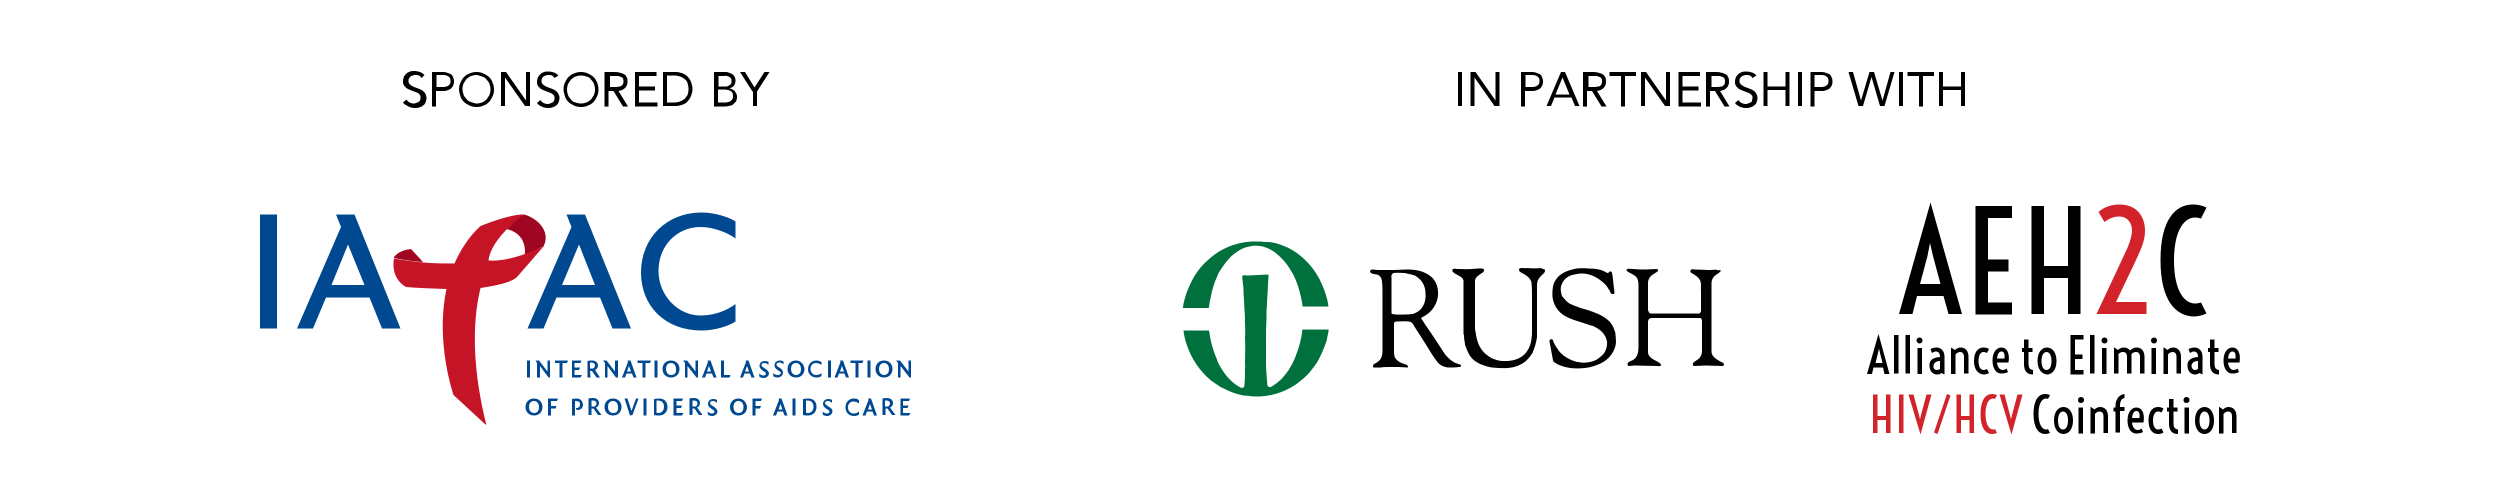 <?xml version="1.0" encoding="utf-8"?>
<!-- Generator: Adobe Illustrator 19.1.0, SVG Export Plug-In . SVG Version: 6.00 Build 0)  -->
<svg version="1.1" id="Layer_1" xmlns="http://www.w3.org/2000/svg" xmlns:xlink="http://www.w3.org/1999/xlink" x="0px" y="0px"
	 viewBox="0 0 500 99" style="enable-background:new 0 0 500 99;" xml:space="preserve">
<style type="text/css">
	.st0{clip-path:url(#SVGID_2_);}
	.st1{clip-path:url(#SVGID_4_);fill:#004990;}
	.st2{clip-path:url(#SVGID_4_);fill:#9E0621;}
	.st3{clip-path:url(#SVGID_4_);fill:#C41425;}
	.st4{fill:#D2232A;}
	.st5{fill:#00703C;}
	.st6{fill:#010101;}
</style>
<g>
	<defs>
		<rect id="SVGID_1_" x="52" y="42.5" width="130.2" height="42.4"/>
	</defs>
	<clipPath id="SVGID_2_">
		<use xlink:href="#SVGID_1_"  style="overflow:visible;"/>
	</clipPath>
	<g class="st0">
		<defs>
			<rect id="SVGID_3_" x="52" y="42.5" width="130.2" height="42.4"/>
		</defs>
		<clipPath id="SVGID_4_">
			<use xlink:href="#SVGID_3_"  style="overflow:visible;"/>
		</clipPath>
		<rect x="52" y="42.9" class="st1" width="3.4" height="22.8"/>
		<path class="st1" d="M76.4,65.7l-2.5-6.2h-8.7l-2.6,6.2h-3.2l8.8-20.3l-1-2.5h3.7l9.2,22.8 M69.6,48.9L66.3,57h6.6L69.6,48.9z"/>
		<path class="st1" d="M122.5,65.7l-2.5-6.2h-8.7l-2.6,6.2h-3.2l8.8-20.3l-1-2.5h3.7l9.2,22.8 M115.8,48.9l-3.4,8.1h6.6L115.8,48.9z
			"/>
		<path class="st1" d="M140.3,66.1c-7.3,0-12.1-4.9-12.1-11.6c0-6.9,5.1-12,12.1-12c2.8,0,5.6,1,6.8,1.8v3.4c-1.3-1-4.2-2.3-7-2.3
			c-4.6,0-8.4,3.6-8.4,8.8c0,4.8,3.8,8.9,8.4,8.9c2.8,0,5.3-1,7-2.3v3.5C145.9,65.1,143.2,66.1,140.3,66.1"/>
		<path class="st2" d="M104.8,42.9L104.8,42.9c0,0-0.5,0.2-1,0.5c-0.9,0.6-3.5,1.9-3.5,1.9c0,0,0.5,0.4,0.5,0.4
			c4.9,0.8,4.2,5.2,4.1,5.5c0.9-0.2,2.5-1.4,3.8-1.9C110.3,46.1,107.2,43.5,104.8,42.9"/>
		<path class="st2" d="M82.2,49.8c-2.7,0.3-3.4,1.6-3.5,1.8c2,0.4,4,0.7,5.9,0.8C83.5,51.2,82.2,49.8,82.2,49.8"/>
		<path class="st3" d="M103.4,55.4c0,0,4.7-5.4,5.3-6.1c-1.4,0.5-6.4,3.1-11,2.8c0.5-4.6,7.1-9.2,7.1-9.2c-2.9-0.1-8.7,2.3-8.7,2.3
			c-2.4,2.2-4,4.8-5.2,7.5c-1.9,0-4,0-6.2-0.2c-1.9-0.2-3.8-0.4-5.9-0.8c0,0-0.9,3.8,2.4,5.7c2.2,0.2,5.1,0.3,8.1,0.4
			c-2.3,10.6,1.4,21.2,1.4,21.2l6.6,6.1c-2.7-10.7-3-20.1-1.2-27.5C99.4,57.1,102.2,56.5,103.4,55.4"/>
		<rect x="105.4" y="72.1" class="st1" width="0.6" height="3.4"/>
		<polyline class="st1" points="107.4,75.5 108,75.5 108,73.2 109.7,75.5 110,75.5 110,72.1 109.5,72.1 109.5,74.3 107.8,72.1 
			107.1,72.1 107.4,72.6 		"/>
		<polyline class="st1" points="111,72.6 111.9,72.6 111.9,75.5 112.5,75.5 112.5,72.6 113.4,72.6 113.6,72.1 111,72.1 		"/>
		<polyline class="st1" points="116.4,75 114.9,75 114.9,74 115.8,74 116,73.5 114.9,73.5 114.9,72.6 116.1,72.6 116.3,72.1 
			114.4,72.1 114.4,75.5 116.1,75.5 		"/>
		<path class="st1" d="M118,74.2l0.4,0l0.9,1.3h0.7L119,74c0.3-0.1,0.6-0.5,0.6-0.9c0-0.6-0.5-1-1.2-1c-0.4,0-0.6,0-0.9,0.1l0,0v3.3
			h0.6 M118,72.5h0.2c0.5,0,0.8,0.2,0.8,0.6c0,0.3-0.2,0.5-0.4,0.6H118V72.5z"/>
		<polyline class="st1" points="121.5,75.5 121.5,73.2 123.2,75.5 123.6,75.5 123.6,72.1 123,72.1 123,74.3 121.3,72.1 120.6,72.1 
			121,72.6 121,75.5 		"/>
		<path class="st1" d="M125,75.5l0.3-0.8h1.1l0.3,0.8h0.6l-1.2-3.4h-0.6l0.1,0.3l-1.2,3.1 M125.8,73.2l0.4,1.1h-0.8L125.8,73.2z"/>
		<polyline class="st1" points="127.5,72.6 128.5,72.6 128.5,75.5 129.1,75.5 129.1,72.6 130,72.6 130.2,72.1 127.5,72.1 		"/>
		<rect x="130.9" y="72.1" class="st1" width="0.6" height="3.4"/>
		<path class="st1" d="M135.9,73.8c0-1-0.7-1.7-1.7-1.7c-1,0-1.7,0.7-1.7,1.7c0,1,0.7,1.7,1.7,1.7C135.2,75.5,135.9,74.8,135.9,73.8
			 M134.2,75c-0.6,0-1-0.5-1-1.2c0-0.8,0.4-1.2,1-1.2c0.6,0,1,0.5,1,1.2C135.3,74.6,134.9,75,134.2,75z"/>
		<polyline class="st1" points="139.6,75.5 139.6,72.1 139.1,72.1 139.1,74.3 137.4,72.1 136.6,72.1 137,72.6 137,75.5 137.5,75.5 
			137.5,73.2 139.3,75.5 		"/>
		<path class="st1" d="M142.7,75.5h0.6l-1.2-3.4h-0.6l0.1,0.3l-1.2,3.1h0.6l0.3-0.8h1.1 M141.8,73.2l0.4,1.1h-0.8L141.8,73.2z"/>
		<polyline class="st1" points="144.8,75 144.8,72.1 144.2,72.1 144.2,75.5 145.9,75.5 146.1,75 		"/>
		<path class="st1" d="M149.7,72.1h-0.6l0.1,0.3l-1.2,3.1h0.6l0.3-0.8h1.1l0.3,0.8h0.6 M149.4,73.2l0.4,1.1h-0.8L149.4,73.2z"/>
		<path class="st1" d="M153,73.7l-0.3-0.2c-0.2-0.1-0.4-0.3-0.4-0.5c0-0.3,0.3-0.4,0.6-0.4c0.2,0,0.5,0.1,0.7,0.3l0.1,0.1v-0.6l0,0
			c-0.1-0.1-0.4-0.2-0.7-0.2c-0.7,0-1.1,0.4-1.1,1c0,0.3,0.2,0.6,0.6,0.9l0.3,0.2c0.1,0.1,0.4,0.2,0.4,0.4c0,0.3-0.3,0.4-0.5,0.4
			c-0.3,0-0.5-0.1-0.8-0.3l-0.1-0.1l0.1,0.7l0,0c0.3,0.1,0.5,0.2,0.8,0.2c0.6,0,1.1-0.4,1.1-1C153.6,74.1,153.3,73.9,153,73.7"/>
		<path class="st1" d="M155.5,75c-0.3,0-0.5-0.1-0.8-0.3l-0.1-0.1l0.1,0.7l0,0c0.3,0.1,0.5,0.2,0.8,0.2c0.6,0,1.1-0.4,1.1-1
			c0-0.4-0.3-0.7-0.6-0.9l-0.3-0.2c-0.2-0.1-0.4-0.3-0.4-0.5c0-0.3,0.3-0.4,0.6-0.4c0.2,0,0.5,0.1,0.7,0.3l0.1,0.1v-0.6l0,0
			c-0.1-0.1-0.4-0.2-0.7-0.2c-0.7,0-1.1,0.4-1.1,1c0,0.3,0.2,0.6,0.6,0.9l0.3,0.2c0.1,0.1,0.4,0.2,0.4,0.4
			C156.1,74.9,155.8,75,155.5,75"/>
		<path class="st1" d="M159.2,72.1c-1,0-1.7,0.7-1.7,1.7c0,1,0.7,1.7,1.7,1.7c1,0,1.7-0.7,1.7-1.7C160.8,72.8,160.1,72.1,159.2,72.1
			 M159.2,75c-0.6,0-1-0.5-1-1.2c0-0.8,0.4-1.2,1-1.2c0.6,0,1,0.5,1,1.2C160.2,74.6,159.8,75,159.2,75z"/>
		<path class="st1" d="M163.3,75.5c0.4,0,0.8-0.1,1-0.3l0,0v-0.6l-0.1,0.1c-0.3,0.2-0.6,0.3-1,0.3c-0.6,0-1.1-0.5-1.1-1.2
			c0-0.7,0.4-1.2,1.1-1.2c0.4,0,0.8,0.2,1,0.3l0.1,0.1v-0.6l0,0c-0.2-0.1-0.6-0.3-1-0.3c-1,0-1.7,0.7-1.7,1.8
			C161.6,74.8,162.3,75.5,163.3,75.5"/>
		<rect x="165.6" y="72.1" class="st1" width="0.6" height="3.4"/>
		<path class="st1" d="M169.8,75.5l-1.2-3.4H168l0.1,0.3l-1.2,3.1h0.6l0.3-0.8h1.1l0.3,0.8 M168.4,73.2l0.4,1.1H168L168.4,73.2z"/>
		<polyline class="st1" points="170.1,72.1 170.1,72.6 171.1,72.6 171.1,75.5 171.7,75.5 171.7,72.6 172.5,72.6 172.7,72.1 		"/>
		<rect x="173.5" y="72.1" class="st1" width="0.6" height="3.4"/>
		<path class="st1" d="M178.5,73.8c0-1-0.7-1.7-1.7-1.7c-1,0-1.7,0.7-1.7,1.7c0,1,0.7,1.7,1.7,1.7C177.8,75.5,178.5,74.8,178.5,73.8
			 M176.8,72.6c0.6,0,1,0.5,1,1.2c0,0.8-0.4,1.2-1,1.2c-0.6,0-1-0.5-1-1.2C175.8,73.1,176.2,72.6,176.8,72.6z"/>
		<polyline class="st1" points="181.7,72.1 181.7,74.3 180,72.1 179.2,72.1 179.6,72.6 179.6,75.5 180.1,75.5 180.1,73.2 
			181.9,75.5 182.2,75.5 182.2,72.1 		"/>
		<path class="st1" d="M106.8,79.7c-1,0-1.7,0.7-1.7,1.7c0,1,0.7,1.7,1.7,1.7c1,0,1.7-0.7,1.7-1.7C108.5,80.4,107.8,79.7,106.8,79.7
			 M106.8,82.6c-0.6,0-1-0.5-1-1.2c0-0.8,0.4-1.2,1-1.2c0.6,0,1,0.5,1,1.2C107.8,82.2,107.4,82.6,106.8,82.6z"/>
		<polyline class="st1" points="109.6,83.1 110.2,83.1 110.2,81.7 111.1,81.7 111.3,81.2 110.2,81.2 110.2,80.2 111.4,80.2 
			111.6,79.7 109.6,79.7 		"/>
		<path class="st1" d="M115.3,79.7c-0.4,0-0.8,0.1-0.9,0.1l0,0v3.3h0.6v-2.9h0.1c0.6,0,0.9,0.2,0.9,0.6c0,0.5-0.2,0.8-0.7,0.8h-0.1
			v0.3l0,0c0.1,0,0.2,0.1,0.3,0.1c0.8,0,1.1-0.6,1.1-1.1C116.5,80.1,116,79.7,115.3,79.7"/>
		<path class="st1" d="M119.8,80.6c0-0.6-0.5-1-1.2-1c-0.4,0-0.6,0-0.9,0.1l0,0v3.3h0.6v-1.3l0.4,0l0.9,1.3h0.7l-1.1-1.5
			C119.5,81.4,119.8,81.1,119.8,80.6 M118.3,80.1h0.2c0.5,0,0.8,0.2,0.8,0.6c0,0.3-0.2,0.5-0.4,0.6h-0.6V80.1z"/>
		<path class="st1" d="M122.6,79.7c-1,0-1.7,0.7-1.7,1.7c0,1,0.7,1.7,1.7,1.7c1,0,1.7-0.7,1.7-1.7C124.3,80.4,123.6,79.7,122.6,79.7
			 M122.6,82.6c-0.6,0-1-0.5-1-1.2c0-0.8,0.4-1.2,1-1.2c0.6,0,1,0.5,1,1.2C123.7,82.2,123.3,82.6,122.6,82.6z"/>
		<polyline class="st1" points="126.3,82.2 125.5,79.7 124.9,79.7 126,83.1 126.5,83 127.7,79.7 127.2,79.7 		"/>
		<rect x="128.7" y="79.7" class="st1" width="0.6" height="3.4"/>
		<path class="st1" d="M131.8,79.7c-0.4,0-0.7,0.1-1,0.1l0,0V83l0,0c0.3,0.1,0.7,0.1,1,0.1c1,0,1.7-0.7,1.7-1.7
			C133.5,80.3,132.8,79.7,131.8,79.7 M131.3,80.1h0.3c0.8,0,1.2,0.5,1.2,1.3c0,0.6-0.4,1.2-1.1,1.2c-0.2,0-0.3,0-0.4-0.1V80.1z"/>
		<polyline class="st1" points="135.3,81.6 136.2,81.6 136.4,81.1 135.3,81.1 135.3,80.2 136.4,80.2 136.6,79.7 134.7,79.7 
			134.7,83.1 136.4,83.1 136.7,82.6 135.3,82.6 		"/>
		<path class="st1" d="M140,80.6c0-0.6-0.5-1-1.2-1c-0.4,0-0.6,0-0.9,0.1l0,0v3.3h0.6v-1.3l0.4,0l0.9,1.3h0.7l-1.1-1.5
			C139.7,81.4,140,81.1,140,80.6 M138.5,80.1h0.2c0.5,0,0.8,0.2,0.8,0.6c0,0.3-0.2,0.5-0.4,0.6h-0.6V80.1z"/>
		<path class="st1" d="M142.7,81.3l-0.3-0.2c-0.2-0.1-0.4-0.3-0.4-0.5c0-0.3,0.3-0.4,0.6-0.4c0.2,0,0.5,0.1,0.7,0.3l0.1,0.1v-0.6
			l0,0c-0.1-0.1-0.4-0.2-0.7-0.2c-0.7,0-1.1,0.4-1.1,1c0,0.3,0.2,0.6,0.6,0.9l0.3,0.2c0.1,0.1,0.4,0.2,0.4,0.4
			c0,0.3-0.3,0.4-0.5,0.4c-0.3,0-0.5-0.1-0.8-0.3l-0.1-0.1l0.1,0.7l0,0c0.3,0.1,0.5,0.2,0.8,0.2c0.6,0,1.1-0.4,1.1-1
			C143.3,81.7,143,81.5,142.7,81.3"/>
		<path class="st1" d="M147.7,79.7c-1,0-1.7,0.7-1.7,1.7c0,1,0.7,1.7,1.7,1.7c1,0,1.7-0.7,1.7-1.7C149.3,80.4,148.6,79.7,147.7,79.7
			 M147.7,82.6c-0.6,0-1-0.5-1-1.2c0-0.8,0.4-1.2,1-1.2c0.6,0,1,0.5,1,1.2C148.7,82.2,148.3,82.6,147.7,82.6z"/>
		<polyline class="st1" points="150.5,83.1 151.1,83.1 151.1,81.7 152,81.7 152.2,81.2 151.1,81.2 151.1,80.2 152.2,80.2 
			152.4,79.7 150.5,79.7 		"/>
		<path class="st1" d="M155.7,79.7l0.1,0.3l-1.2,3.1h0.6l0.3-0.8h1.1l0.3,0.8h0.6l-1.2-3.4 M156.1,80.8l0.4,1.1h-0.8L156.1,80.8z"/>
		<rect x="158.5" y="79.7" class="st1" width="0.6" height="3.4"/>
		<path class="st1" d="M161.6,79.7c-0.4,0-0.7,0.1-1,0.1l0,0V83l0,0c0.3,0.1,0.7,0.1,1,0.1c1,0,1.7-0.7,1.7-1.7
			C163.3,80.3,162.7,79.7,161.6,79.7 M161.2,80.1h0.3c0.8,0,1.2,0.5,1.2,1.3c0,0.6-0.4,1.2-1.1,1.2c-0.2,0-0.3,0-0.4-0.1V80.1z"/>
		<path class="st1" d="M165.7,81.3l-0.3-0.2c-0.2-0.1-0.4-0.3-0.4-0.5c0-0.3,0.3-0.4,0.6-0.4c0.2,0,0.5,0.1,0.7,0.3l0.1,0.1v-0.6
			l0,0c-0.1-0.1-0.4-0.2-0.7-0.2c-0.7,0-1.1,0.4-1.1,1c0,0.3,0.2,0.6,0.6,0.9l0.3,0.2c0.1,0.1,0.4,0.2,0.4,0.4
			c0,0.3-0.3,0.4-0.5,0.4c-0.3,0-0.5-0.1-0.8-0.3l-0.1-0.1l0.1,0.7l0,0c0.3,0.1,0.5,0.2,0.8,0.2c0.6,0,1.1-0.4,1.1-1
			C166.4,81.7,166,81.5,165.7,81.3"/>
		<path class="st1" d="M170.8,79.7c-1,0-1.7,0.7-1.7,1.8c0,1,0.7,1.7,1.7,1.7c0.4,0,0.8-0.1,1-0.3l0,0v-0.6l-0.1,0.1
			c-0.3,0.2-0.6,0.3-1,0.3c-0.6,0-1.1-0.5-1.1-1.2c0-0.7,0.4-1.2,1.1-1.2c0.4,0,0.8,0.2,1,0.3l0.1,0.1v-0.6l0,0
			C171.6,79.8,171.2,79.7,170.8,79.7"/>
		<path class="st1" d="M173.6,79.7l0.1,0.3l-1.2,3.1h0.6l0.3-0.8h1.1l0.3,0.8h0.6l-1.2-3.4 M174,80.8l0.4,1.1h-0.8L174,80.8z"/>
		<path class="st1" d="M178.6,80.6c0-0.6-0.5-1-1.2-1c-0.4,0-0.6,0-0.9,0.1l0,0v3.3h0.6v-1.3l0.4,0l0.9,1.3h0.7l-1.1-1.5
			C178.3,81.4,178.6,81.1,178.6,80.6 M177,80.1h0.2c0.5,0,0.8,0.2,0.8,0.6c0,0.3-0.2,0.5-0.4,0.6H177V80.1z"/>
		<polyline class="st1" points="180.6,81.6 181.5,81.6 181.7,81.1 180.6,81.1 180.6,80.2 181.8,80.2 182,79.7 180.1,79.7 
			180.1,83.1 181.8,83.1 182.1,82.6 180.6,82.6 		"/>
	</g>
</g>
<g>
	<path d="M84.3,15.6c-0.1-0.2-0.3-0.4-0.5-0.5S83.3,15,83.1,15c-0.2,0-0.4,0-0.5,0.1c-0.2,0-0.3,0.1-0.5,0.2
		c-0.1,0.1-0.2,0.2-0.3,0.4c-0.1,0.1-0.1,0.3-0.1,0.5c0,0.2,0,0.3,0.1,0.4c0,0.1,0.1,0.2,0.2,0.3c0.1,0.1,0.3,0.2,0.4,0.3
		c0.2,0.1,0.4,0.2,0.7,0.3c0.3,0.1,0.5,0.2,0.8,0.3c0.2,0.1,0.5,0.2,0.7,0.4c0.2,0.1,0.3,0.3,0.5,0.6c0.1,0.2,0.2,0.5,0.2,0.8
		c0,0.3-0.1,0.6-0.2,0.9c-0.1,0.3-0.3,0.5-0.5,0.6c-0.2,0.2-0.5,0.3-0.8,0.4c-0.3,0.1-0.6,0.1-0.9,0.1c-0.2,0-0.4,0-0.6-0.1
		c-0.2,0-0.4-0.1-0.6-0.2S81.2,21,81,20.9c-0.2-0.1-0.3-0.3-0.4-0.4l0.7-0.6c0.1,0.3,0.4,0.4,0.6,0.6c0.3,0.1,0.5,0.2,0.8,0.2
		c0.2,0,0.3,0,0.5-0.1c0.2-0.1,0.3-0.1,0.5-0.2c0.1-0.1,0.3-0.2,0.3-0.4c0.1-0.1,0.1-0.3,0.1-0.5c0-0.2,0-0.4-0.1-0.5
		s-0.2-0.2-0.3-0.3c-0.1-0.1-0.3-0.2-0.6-0.3s-0.5-0.2-0.8-0.3c-0.2-0.1-0.5-0.2-0.7-0.3c-0.2-0.1-0.4-0.2-0.5-0.4
		c-0.2-0.1-0.3-0.3-0.4-0.5s-0.1-0.4-0.1-0.7c0-0.3,0.1-0.6,0.2-0.9c0.1-0.2,0.3-0.4,0.5-0.6c0.2-0.2,0.5-0.3,0.7-0.4
		c0.3-0.1,0.6-0.1,0.9-0.1c0.4,0,0.7,0.1,1.1,0.2c0.3,0.1,0.6,0.3,0.9,0.6L84.3,15.6z"/>
	<path d="M86.4,14.4h2c0.3,0,0.6,0,0.9,0.1s0.5,0.2,0.8,0.3c0.2,0.1,0.4,0.3,0.5,0.6c0.1,0.2,0.2,0.5,0.2,0.9c0,0.4-0.1,0.7-0.2,0.9
		c-0.1,0.2-0.3,0.4-0.5,0.6c-0.2,0.1-0.5,0.2-0.7,0.3c-0.3,0.1-0.5,0.1-0.8,0.1h-1.4v3.1h-0.8V14.4z M87.3,17.4h1.4
		c0.4,0,0.7-0.1,1-0.3c0.3-0.2,0.4-0.5,0.4-0.9s-0.1-0.7-0.4-0.9c-0.3-0.2-0.6-0.3-1-0.3h-1.4V17.4z"/>
	<path d="M95.3,21.4c-0.5,0-1-0.1-1.4-0.3c-0.4-0.2-0.8-0.4-1.1-0.7c-0.3-0.3-0.6-0.7-0.7-1.1s-0.3-0.9-0.3-1.4c0-0.5,0.1-1,0.3-1.4
		c0.2-0.4,0.4-0.8,0.7-1.1c0.3-0.3,0.7-0.6,1.1-0.7c0.4-0.2,0.9-0.3,1.4-0.3c0.5,0,1,0.1,1.4,0.3c0.4,0.2,0.8,0.4,1.1,0.7
		c0.3,0.3,0.6,0.7,0.7,1.1c0.2,0.4,0.3,0.9,0.3,1.4c0,0.5-0.1,1-0.3,1.4s-0.4,0.8-0.7,1.1c-0.3,0.3-0.7,0.6-1.1,0.7
		C96.3,21.3,95.9,21.4,95.3,21.4z M95.3,20.7c0.4,0,0.8-0.1,1.1-0.2s0.6-0.4,0.9-0.6c0.2-0.3,0.4-0.6,0.6-0.9
		c0.1-0.3,0.2-0.7,0.2-1.1s-0.1-0.8-0.2-1.1c-0.1-0.3-0.3-0.6-0.6-0.9c-0.2-0.3-0.5-0.5-0.9-0.6S95.7,15,95.3,15
		c-0.4,0-0.8,0.1-1.1,0.2s-0.6,0.4-0.9,0.6c-0.2,0.3-0.4,0.6-0.6,0.9c-0.1,0.3-0.2,0.7-0.2,1.1s0.1,0.8,0.2,1.1
		c0.1,0.3,0.3,0.6,0.6,0.9c0.2,0.3,0.5,0.5,0.9,0.6S94.9,20.7,95.3,20.7z"/>
	<path d="M100.2,14.4h1l4,5.7h0v-5.7h0.8v6.8h-1l-4-5.7h0v5.7h-0.8V14.4z"/>
	<path d="M110.9,15.6c-0.1-0.2-0.3-0.4-0.5-0.5s-0.5-0.1-0.7-0.1c-0.2,0-0.4,0-0.5,0.1c-0.2,0-0.3,0.1-0.5,0.2
		c-0.1,0.1-0.2,0.2-0.3,0.4c-0.1,0.1-0.1,0.3-0.1,0.5c0,0.2,0,0.3,0.1,0.4c0,0.1,0.1,0.2,0.2,0.3c0.1,0.1,0.3,0.2,0.4,0.3
		c0.2,0.1,0.4,0.2,0.7,0.3c0.3,0.1,0.5,0.2,0.8,0.3c0.2,0.1,0.5,0.2,0.7,0.4c0.2,0.1,0.3,0.3,0.5,0.6c0.1,0.2,0.2,0.5,0.2,0.8
		c0,0.3-0.1,0.6-0.2,0.9c-0.1,0.3-0.3,0.5-0.5,0.6c-0.2,0.2-0.5,0.3-0.8,0.4c-0.3,0.1-0.6,0.1-0.9,0.1c-0.2,0-0.4,0-0.6-0.1
		c-0.2,0-0.4-0.1-0.6-0.2s-0.4-0.2-0.5-0.3c-0.2-0.1-0.3-0.3-0.4-0.4l0.7-0.6c0.1,0.3,0.4,0.4,0.6,0.6c0.3,0.1,0.5,0.2,0.8,0.2
		c0.2,0,0.3,0,0.5-0.1c0.2-0.1,0.3-0.1,0.5-0.2c0.1-0.1,0.3-0.2,0.3-0.4c0.1-0.1,0.1-0.3,0.1-0.5c0-0.2,0-0.4-0.1-0.5
		s-0.2-0.2-0.3-0.3c-0.1-0.1-0.3-0.2-0.6-0.3s-0.5-0.2-0.8-0.3c-0.2-0.1-0.5-0.2-0.7-0.3c-0.2-0.1-0.4-0.2-0.5-0.4
		c-0.2-0.1-0.3-0.3-0.4-0.5s-0.1-0.4-0.1-0.7c0-0.3,0.1-0.6,0.2-0.9c0.1-0.2,0.3-0.4,0.5-0.6c0.2-0.2,0.5-0.3,0.7-0.4
		c0.3-0.1,0.6-0.1,0.9-0.1c0.4,0,0.7,0.1,1.1,0.2c0.3,0.1,0.6,0.3,0.9,0.6L110.9,15.6z"/>
	<path d="M116.2,21.4c-0.5,0-1-0.1-1.4-0.3c-0.4-0.2-0.8-0.4-1.1-0.7c-0.3-0.3-0.6-0.7-0.7-1.1s-0.3-0.9-0.3-1.4
		c0-0.5,0.1-1,0.3-1.4c0.2-0.4,0.4-0.8,0.7-1.1c0.3-0.3,0.7-0.6,1.1-0.7c0.4-0.2,0.9-0.3,1.4-0.3c0.5,0,1,0.1,1.4,0.3
		c0.4,0.2,0.8,0.4,1.1,0.7c0.3,0.3,0.6,0.7,0.7,1.1c0.2,0.4,0.3,0.9,0.3,1.4c0,0.5-0.1,1-0.3,1.4s-0.4,0.8-0.7,1.1
		c-0.3,0.3-0.7,0.6-1.1,0.7C117.2,21.3,116.8,21.4,116.2,21.4z M116.2,20.7c0.4,0,0.8-0.1,1.1-0.2s0.6-0.4,0.9-0.6
		c0.2-0.3,0.4-0.6,0.6-0.9c0.1-0.3,0.2-0.7,0.2-1.1s-0.1-0.8-0.2-1.1c-0.1-0.3-0.3-0.6-0.6-0.9c-0.2-0.3-0.5-0.5-0.9-0.6
		s-0.7-0.2-1.1-0.2c-0.4,0-0.8,0.1-1.1,0.2s-0.6,0.4-0.9,0.6c-0.2,0.3-0.4,0.6-0.6,0.9c-0.1,0.3-0.2,0.7-0.2,1.1s0.1,0.8,0.2,1.1
		c0.1,0.3,0.3,0.6,0.6,0.9c0.2,0.3,0.5,0.5,0.9,0.6S115.8,20.7,116.2,20.7z"/>
	<path d="M121.1,14.4h1.7c0.3,0,0.7,0,1,0.1s0.6,0.1,0.9,0.3c0.3,0.1,0.5,0.3,0.6,0.6c0.2,0.2,0.2,0.6,0.2,1c0,0.5-0.2,0.9-0.5,1.2
		c-0.3,0.3-0.7,0.5-1.3,0.6l1.9,3.1h-1l-1.9-3.1h-1v3.1h-0.8V14.4z M121.9,17.4h0.7c0.2,0,0.5,0,0.7,0c0.2,0,0.5-0.1,0.7-0.1
		c0.2-0.1,0.4-0.2,0.5-0.3c0.1-0.2,0.2-0.4,0.2-0.7c0-0.2,0-0.4-0.1-0.6c-0.1-0.1-0.2-0.3-0.4-0.3c-0.2-0.1-0.3-0.1-0.5-0.2
		c-0.2,0-0.4,0-0.6,0h-1.1V17.4z"/>
	<path d="M127,14.4h4.3v0.8h-3.5v2.1h3.2v0.8h-3.2v2.4h3.7v0.8H127V14.4z"/>
	<path d="M132.6,14.4h2.6c0.2,0,0.5,0,0.7,0.1c0.3,0.1,0.5,0.1,0.7,0.2c0.2,0.1,0.5,0.3,0.7,0.4c0.2,0.2,0.4,0.4,0.6,0.7
		c0.2,0.3,0.3,0.5,0.4,0.9c0.1,0.3,0.2,0.7,0.2,1.1c0,0.4-0.1,0.8-0.2,1.1c-0.1,0.3-0.2,0.6-0.4,0.9c-0.2,0.3-0.4,0.5-0.6,0.7
		c-0.2,0.2-0.5,0.3-0.7,0.4c-0.2,0.1-0.5,0.2-0.7,0.2c-0.3,0.1-0.5,0.1-0.7,0.1h-2.6V14.4z M133.4,20.5h1.5c0.4,0,0.8-0.1,1.1-0.2
		c0.3-0.1,0.6-0.3,0.9-0.5c0.2-0.2,0.4-0.5,0.6-0.8c0.1-0.3,0.2-0.7,0.2-1.2s-0.1-0.9-0.2-1.2c-0.1-0.3-0.3-0.6-0.6-0.8
		s-0.5-0.4-0.9-0.5c-0.3-0.1-0.7-0.2-1.1-0.2h-1.5V20.5z"/>
	<path d="M142.8,14.4h2.1c0.3,0,0.6,0,0.8,0.1c0.3,0.1,0.5,0.2,0.7,0.3c0.2,0.1,0.4,0.3,0.5,0.5c0.1,0.2,0.2,0.5,0.2,0.8
		c0,0.4-0.1,0.7-0.3,1s-0.5,0.4-0.9,0.6v0c0.2,0,0.4,0.1,0.6,0.2s0.4,0.2,0.5,0.4s0.2,0.3,0.3,0.5c0.1,0.2,0.1,0.4,0.1,0.6
		c0,0.4-0.1,0.7-0.2,0.9c-0.2,0.2-0.4,0.4-0.6,0.6s-0.5,0.2-0.9,0.3c-0.3,0.1-0.6,0.1-0.9,0.1h-2V14.4z M143.6,17.3h1.1
		c0.2,0,0.4,0,0.6,0c0.2,0,0.3-0.1,0.5-0.2c0.1-0.1,0.3-0.2,0.4-0.3c0.1-0.1,0.1-0.3,0.1-0.6c0-0.2,0-0.4-0.1-0.5
		c-0.1-0.1-0.2-0.2-0.3-0.3s-0.3-0.1-0.5-0.2s-0.4,0-0.5,0h-1.2V17.3z M143.6,20.5h1.4c0.2,0,0.4,0,0.6-0.1c0.2,0,0.4-0.1,0.5-0.2
		s0.3-0.2,0.4-0.4c0.1-0.2,0.1-0.3,0.1-0.6c0-0.2,0-0.4-0.1-0.6s-0.2-0.3-0.4-0.4c-0.2-0.1-0.3-0.2-0.5-0.2c-0.2,0-0.4-0.1-0.6-0.1
		h-1.4V20.5z"/>
	<path d="M150.5,18.3l-2.5-3.9h1l1.9,3.1l2-3.1h1l-2.5,3.9v2.9h-0.8V18.3z"/>
</g>
<g>
	<path d="M291.6,14.4h0.8v6.8h-0.8V14.4z"/>
	<path d="M294.1,14.4h1l4,5.7h0v-5.7h0.8v6.8h-1l-4-5.7h0v5.7h-0.8V14.4z"/>
	<path d="M304.2,14.4h2c0.3,0,0.6,0,0.9,0.1c0.3,0.1,0.5,0.2,0.8,0.3c0.2,0.1,0.4,0.3,0.5,0.6c0.1,0.2,0.2,0.5,0.2,0.9
		c0,0.4-0.1,0.7-0.2,0.9c-0.1,0.2-0.3,0.4-0.5,0.6c-0.2,0.1-0.5,0.2-0.7,0.3c-0.3,0.1-0.5,0.1-0.8,0.1h-1.4v3.1h-0.8V14.4z
		 M305.1,17.4h1.4c0.4,0,0.7-0.1,1-0.3c0.3-0.2,0.4-0.5,0.4-0.9s-0.1-0.7-0.4-0.9s-0.6-0.3-1-0.3h-1.4V17.4z"/>
	<path d="M312.2,14.4h0.8l2.9,6.8h-0.9l-0.7-1.7h-3.4l-0.7,1.7h-0.9L312.2,14.4z M312.5,15.5L312.5,15.5l-1.4,3.4h2.8L312.5,15.5z"
		/>
	<path d="M316.8,14.4h1.7c0.3,0,0.7,0,1,0.1s0.6,0.1,0.9,0.3c0.3,0.1,0.5,0.3,0.6,0.6c0.2,0.2,0.2,0.6,0.2,1c0,0.5-0.2,0.9-0.5,1.2
		c-0.3,0.3-0.7,0.5-1.3,0.6l1.9,3.1h-1l-1.9-3.1h-1v3.1h-0.8V14.4z M317.6,17.4h0.7c0.2,0,0.5,0,0.7,0c0.2,0,0.5-0.1,0.7-0.1
		s0.4-0.2,0.5-0.3s0.2-0.4,0.2-0.7c0-0.2,0-0.4-0.1-0.6c-0.1-0.1-0.2-0.3-0.4-0.3c-0.2-0.1-0.3-0.1-0.5-0.2c-0.2,0-0.4,0-0.6,0h-1.1
		V17.4z"/>
	<path d="M327.2,15.2H325v6.1h-0.8v-6.1h-2.3v-0.8h5.3V15.2z"/>
	<path d="M328.2,14.4h1l4,5.7h0v-5.7h0.8v6.8h-1l-4-5.7h0v5.7h-0.8V14.4z"/>
	<path d="M335.7,14.4h4.3v0.8h-3.5v2.1h3.2v0.8h-3.2v2.4h3.7v0.8h-4.5V14.4z"/>
	<path d="M341.4,14.4h1.7c0.3,0,0.7,0,1,0.1s0.6,0.1,0.9,0.3c0.3,0.1,0.5,0.3,0.6,0.6c0.2,0.2,0.2,0.6,0.2,1c0,0.5-0.2,0.9-0.5,1.2
		c-0.3,0.3-0.7,0.5-1.3,0.6l1.9,3.1h-1l-1.9-3.1h-1v3.1h-0.8V14.4z M342.2,17.4h0.7c0.2,0,0.5,0,0.7,0c0.2,0,0.5-0.1,0.7-0.1
		s0.4-0.2,0.5-0.3s0.2-0.4,0.2-0.7c0-0.2,0-0.4-0.1-0.6c-0.1-0.1-0.2-0.3-0.4-0.3c-0.2-0.1-0.3-0.1-0.5-0.2c-0.2,0-0.4,0-0.6,0h-1.1
		V17.4z"/>
	<path d="M350.5,15.6c-0.1-0.2-0.3-0.4-0.5-0.5c-0.2-0.1-0.5-0.1-0.7-0.1c-0.2,0-0.4,0-0.5,0.1c-0.2,0-0.3,0.1-0.5,0.2
		c-0.1,0.1-0.2,0.2-0.3,0.4c-0.1,0.1-0.1,0.3-0.1,0.5c0,0.2,0,0.3,0.1,0.4c0,0.1,0.1,0.2,0.2,0.3c0.1,0.1,0.3,0.2,0.4,0.3
		c0.2,0.1,0.4,0.2,0.7,0.3c0.3,0.1,0.5,0.2,0.8,0.3c0.2,0.1,0.5,0.2,0.7,0.4c0.2,0.1,0.3,0.3,0.5,0.6c0.1,0.2,0.2,0.5,0.2,0.8
		c0,0.3-0.1,0.6-0.2,0.9c-0.1,0.3-0.3,0.5-0.5,0.6c-0.2,0.2-0.5,0.3-0.8,0.4c-0.3,0.1-0.6,0.1-0.9,0.1c-0.2,0-0.4,0-0.6-0.1
		c-0.2,0-0.4-0.1-0.6-0.2s-0.4-0.2-0.5-0.3c-0.2-0.1-0.3-0.3-0.4-0.4l0.7-0.6c0.1,0.3,0.4,0.4,0.6,0.6c0.3,0.1,0.5,0.2,0.8,0.2
		c0.2,0,0.3,0,0.5-0.1c0.2-0.1,0.3-0.1,0.5-0.2s0.3-0.2,0.3-0.4s0.1-0.3,0.1-0.5c0-0.2,0-0.4-0.1-0.5c-0.1-0.1-0.2-0.2-0.3-0.3
		c-0.1-0.1-0.3-0.2-0.6-0.3c-0.2-0.1-0.5-0.2-0.8-0.3c-0.2-0.1-0.5-0.2-0.7-0.3c-0.2-0.1-0.4-0.2-0.5-0.4c-0.2-0.1-0.3-0.3-0.4-0.5
		c-0.1-0.2-0.1-0.4-0.1-0.7c0-0.3,0.1-0.6,0.2-0.9c0.1-0.2,0.3-0.4,0.5-0.6c0.2-0.2,0.5-0.3,0.7-0.4c0.3-0.1,0.6-0.1,0.9-0.1
		c0.4,0,0.7,0.1,1.1,0.2s0.6,0.3,0.9,0.6L350.5,15.6z"/>
	<path d="M352.7,14.4h0.8v2.9h3.6v-2.9h0.8v6.8h-0.8v-3.2h-3.6v3.2h-0.8V14.4z"/>
	<path d="M359.6,14.4h0.8v6.8h-0.8V14.4z"/>
	<path d="M362.1,14.4h2c0.3,0,0.6,0,0.9,0.1c0.3,0.1,0.5,0.2,0.8,0.3c0.2,0.1,0.4,0.3,0.5,0.6c0.1,0.2,0.2,0.5,0.2,0.9
		c0,0.4-0.1,0.7-0.2,0.9c-0.1,0.2-0.3,0.4-0.5,0.6c-0.2,0.1-0.5,0.2-0.7,0.3c-0.3,0.1-0.5,0.1-0.8,0.1h-1.4v3.1h-0.8V14.4z
		 M362.9,17.4h1.4c0.4,0,0.7-0.1,1-0.3c0.3-0.2,0.4-0.5,0.4-0.9s-0.1-0.7-0.4-0.9s-0.6-0.3-1-0.3h-1.4V17.4z"/>
	<path d="M369.7,14.4h0.9l1.6,5.7h0l1.7-5.7h0.9l1.7,5.7h0l1.6-5.7h0.8l-2,6.8H376l-1.7-5.8h0l-1.7,5.8h-0.9L369.7,14.4z"/>
	<path d="M379.8,14.4h0.8v6.8h-0.8V14.4z"/>
	<path d="M386.9,15.2h-2.3v6.1h-0.8v-6.1h-2.3v-0.8h5.3V15.2z"/>
	<path d="M387.8,14.4h0.8v2.9h3.6v-2.9h0.8v6.8h-0.8v-3.2h-3.6v3.2h-0.8V14.4z"/>
</g>
<g>
	<g>
		<g>
			<path d="M386.1,40.5l6.3,22.3h-2.7l-1-3.6h-5.3l-0.9,3.6h-2.7L386.1,40.5z M388.1,56.8l-1.5-5.6l-0.6-2.6l-0.5,2.6l-1.5,5.6
				H388.1z"/>
			<path d="M395.1,41.2h7.3v2.4h-4.8v8.3h4.1v2.4h-4.1v6.2h4.8v2.4h-7.3V41.2z"/>
			<path d="M406.3,41.2h2.5v12h4.8v-12h2.5v21.6h-2.5v-7.2h-4.8v7.2h-2.5V41.2z"/>
		</g>
		<g>
			<path class="st4" d="M424.6,51.5c1.2-2.4,1.8-4.2,1.8-5.4c0-1.4-0.8-2.8-2.6-2.8c-0.8,0-1.9,0.3-2.9,1.1l-1.2-2
				c1.2-1.1,2.8-1.5,4.2-1.5c3.3,0,5.1,2.2,5.1,5.3c0,2-0.8,3.7-2.5,7.3l-3.3,6.9h6.1v2.4h-10L424.6,51.5z"/>
		</g>
		<g>
			<path d="M432.1,52c0-8.1,3-11.1,6.5-11.1c1,0,1.8,0.2,2.7,0.6l-1.1,2.2c-0.3-0.1-0.7-0.2-1.2-0.2c-2,0-4.2,2.3-4.2,8.6
				s2.2,8.6,4.2,8.6c0.5,0,0.9-0.1,1.2-0.2l1.1,2.2c-0.9,0.4-1.7,0.6-2.7,0.6C435.1,63.1,432.1,60.1,432.1,52z"/>
		</g>
		<g>
			<path d="M375.7,66.8l2.2,8h-1l-0.3-1.3h-1.9l-0.3,1.3h-1L375.7,66.8z M376.5,72.6l-0.5-2l-0.2-0.9l-0.2,0.9l-0.5,2H376.5z"/>
			<path d="M378.8,67h0.9v7.7h-0.9V67z"/>
			<path d="M381.1,67h0.9v7.7h-0.9V67z"/>
			<path d="M383.3,68.1c0-0.3,0.2-0.6,0.6-0.6c0.4,0,0.6,0.3,0.6,0.6s-0.2,0.6-0.6,0.6C383.6,68.7,383.3,68.4,383.3,68.1z
				 M383.5,69.6h0.9v5.2h-0.9V69.6z"/>
			<path d="M388,71.4v-0.1c0-0.6-0.3-1-0.8-1c-0.3,0-0.5,0.1-0.8,0.3l-0.3-0.8c0.4-0.2,0.9-0.3,1.2-0.3c0.9,0,1.6,0.7,1.6,1.8v3.6
				l-0.6-0.3c-0.2,0.2-0.6,0.3-0.9,0.3c-0.9,0-1.5-0.8-1.5-1.7C385.8,72.1,386.5,71.5,388,71.4z M387.4,74c0.2,0,0.4-0.1,0.6-0.2
				v-1.6c-0.8,0-1.3,0.4-1.3,1C386.6,73.6,386.9,74,387.4,74z"/>
			<path d="M390.2,69.5L391,70c0.3-0.3,0.7-0.5,1.1-0.5c1,0,1.6,0.7,1.6,1.9v3.3h-0.9v-3.3c0-0.7-0.3-1-0.8-1
				c-0.3,0-0.7,0.2-0.9,0.5v3.9h-0.9V69.5z"/>
			<path d="M394.8,72.2c0-1.8,0.8-2.7,1.9-2.7c0.4,0,0.8,0.1,1.1,0.3l-0.4,0.8c-0.2-0.1-0.4-0.2-0.7-0.2c-0.5,0-1,0.5-1,1.8
				s0.5,1.8,1,1.8c0.3,0,0.5-0.1,0.7-0.2l0.4,0.8c-0.3,0.2-0.7,0.3-1.1,0.3C395.6,74.8,394.8,73.9,394.8,72.2z"/>
			<path d="M398.5,72.1c0-1.8,0.9-2.6,1.8-2.6c1.1,0,1.7,1.2,1.4,3l-2.3,0c0.1,1.1,0.7,1.5,1.1,1.5c0.3,0,0.6-0.1,0.8-0.3l0.3,0.7
				c-0.3,0.2-0.8,0.3-1.2,0.3C399.3,74.8,398.5,73.8,398.5,72.1z M400.9,71.7c0.1-1.1-0.2-1.4-0.6-1.4c-0.5,0-0.8,0.5-0.9,1.4H400.9
				z"/>
			<path d="M404.8,70.4h-0.4v-0.8h0.4v-1.7h0.9v1.7h0.8v0.8h-0.8v2.3c0,0.8,0.2,1.2,0.9,1.3v0.9c-1.2,0-1.8-0.7-1.8-2.1V70.4z"/>
			<path d="M407.5,72.2c0-1.8,0.9-2.7,1.9-2.7c1,0,1.9,0.9,1.9,2.7c0,1.8-0.9,2.7-1.9,2.7C408.4,74.8,407.5,73.9,407.5,72.2z
				 M410.3,72.2c0-1.3-0.5-1.8-1-1.8c-0.5,0-1,0.5-1,1.8c0,1.3,0.5,1.8,1,1.8C409.8,74,410.3,73.5,410.3,72.2z"/>
			<path d="M414.1,67h2.6v0.9H415v3h1.5v0.9H415v2.2h1.7v0.9h-2.6V67z"/>
			<path d="M418,67h0.9v7.7H418V67z"/>
			<path d="M420.3,68.1c0-0.3,0.2-0.6,0.6-0.6c0.4,0,0.6,0.3,0.6,0.6s-0.2,0.6-0.6,0.6C420.5,68.7,420.3,68.4,420.3,68.1z
				 M420.4,69.6h0.9v5.2h-0.9V69.6z"/>
			<path d="M422.9,69.5l0.7,0.5c0.3-0.3,0.7-0.5,1.1-0.5c0.6,0,1,0.2,1.3,0.6c0.3-0.3,0.8-0.6,1.3-0.6c1,0,1.6,0.7,1.6,1.9v3.3h-0.9
				v-3.3c0-0.7-0.3-1-0.8-1c-0.3,0-0.6,0.1-0.9,0.4v3.9h-0.9v-3.3c0-0.7-0.3-1-0.8-1c-0.3,0-0.6,0.1-0.9,0.4v3.9h-0.9V69.5z"/>
			<path d="M430.2,68.1c0-0.3,0.2-0.6,0.6-0.6c0.4,0,0.6,0.3,0.6,0.6s-0.2,0.6-0.6,0.6C430.4,68.7,430.2,68.4,430.2,68.1z
				 M430.3,69.6h0.9v5.2h-0.9V69.6z"/>
			<path d="M432.8,69.5l0.7,0.5c0.3-0.3,0.7-0.5,1.1-0.5c1,0,1.6,0.7,1.6,1.9v3.3h-0.9v-3.3c0-0.7-0.3-1-0.8-1
				c-0.3,0-0.7,0.2-0.9,0.5v3.9h-0.9V69.5z"/>
			<path d="M439.6,71.4v-0.1c0-0.6-0.3-1-0.8-1c-0.3,0-0.5,0.1-0.8,0.3l-0.3-0.8c0.4-0.2,0.9-0.3,1.2-0.3c0.9,0,1.6,0.7,1.6,1.8v3.6
				l-0.6-0.3c-0.2,0.2-0.6,0.3-0.9,0.3c-0.9,0-1.5-0.8-1.5-1.7C437.4,72.1,438.2,71.5,439.6,71.4z M439,74c0.2,0,0.4-0.1,0.6-0.2
				v-1.6c-0.8,0-1.3,0.4-1.3,1C438.3,73.6,438.6,74,439,74z"/>
			<path d="M442,70.4h-0.4v-0.8h0.4v-1.7h0.9v1.7h0.8v0.8h-0.8v2.3c0,0.8,0.2,1.2,0.9,1.3v0.9c-1.2,0-1.8-0.7-1.8-2.1V70.4z"/>
			<path d="M444.7,72.1c0-1.8,0.9-2.6,1.8-2.6c1.1,0,1.7,1.2,1.4,3l-2.3,0c0.1,1.1,0.7,1.5,1.1,1.5c0.3,0,0.6-0.1,0.8-0.3l0.3,0.7
				c-0.3,0.2-0.8,0.3-1.2,0.3C445.5,74.8,444.7,73.8,444.7,72.1z M447.1,71.7c0.1-1.1-0.2-1.4-0.6-1.4c-0.5,0-0.8,0.5-0.9,1.4H447.1
				z"/>
		</g>
		<g>
			<path class="st4" d="M374.6,78.9h0.9v4.3h1.7v-4.3h0.9v7.7h-0.9v-2.6h-1.7v2.6h-0.9V78.9z"/>
			<path class="st4" d="M379.8,78.9h0.9v7.7h-0.9V78.9z"/>
			<path class="st4" d="M381.7,78.9h1l1.1,4.1l0.2,0.9l0.2-0.9l1.1-4.1h1l-2.2,8L381.7,78.9z"/>
			<path class="st4" d="M389.4,78.8l0.7,0.3l-2.6,7.7l-0.7-0.3L389.4,78.8z"/>
			<path class="st4" d="M391.3,78.9h0.9v4.3h1.7v-4.3h0.9v7.7h-0.9v-2.6h-1.7v2.6h-0.9V78.9z"/>
			<path class="st4" d="M396.1,82.8c0-2.9,1.1-4,2.3-4c0.4,0,0.6,0.1,1,0.2l-0.4,0.8c-0.1-0.1-0.3-0.1-0.4-0.1
				c-0.7,0-1.5,0.8-1.5,3.1c0,2.2,0.8,3.1,1.5,3.1c0.2,0,0.3,0,0.4-0.1l0.4,0.8c-0.3,0.1-0.6,0.2-1,0.2
				C397.2,86.8,396.1,85.7,396.1,82.8z"/>
			<path class="st4" d="M399.9,78.9h1l1.1,4.1l0.2,0.9l0.2-0.9l1.1-4.1h1l-2.2,8L399.9,78.9z"/>
		</g>
		<g>
			<path d="M406.7,82.8c0-2.9,1.1-4,2.3-4c0.4,0,0.6,0.1,1,0.2l-0.4,0.8c-0.1-0.1-0.3-0.1-0.4-0.1c-0.7,0-1.5,0.8-1.5,3.1
				c0,2.2,0.8,3.1,1.5,3.1c0.2,0,0.3,0,0.4-0.1l0.4,0.8c-0.3,0.1-0.6,0.2-1,0.2C407.8,86.8,406.7,85.7,406.7,82.8z"/>
			<path d="M410.8,84.1c0-1.8,0.9-2.7,1.9-2.7s1.9,0.9,1.9,2.7c0,1.8-0.9,2.7-1.9,2.7S410.8,85.9,410.8,84.1z M413.6,84.1
				c0-1.3-0.5-1.8-1-1.8s-1,0.5-1,1.8c0,1.3,0.5,1.8,1,1.8S413.6,85.4,413.6,84.1z"/>
			<path d="M415.6,80c0-0.3,0.2-0.6,0.6-0.6c0.4,0,0.6,0.3,0.6,0.6s-0.2,0.6-0.6,0.6C415.8,80.6,415.6,80.4,415.6,80z M415.7,81.5
				h0.9v5.2h-0.9V81.5z"/>
			<path d="M418.2,81.4l0.7,0.5c0.3-0.3,0.7-0.5,1.1-0.5c1,0,1.6,0.7,1.6,1.9v3.3h-0.9v-3.3c0-0.7-0.3-1-0.8-1
				c-0.3,0-0.7,0.2-0.9,0.5v3.9h-0.9V81.4z"/>
			<path d="M423.1,82.3h-0.4v-0.8h0.4v-0.3c0-1.3,0.7-2.3,1.8-2.4v0.8c-0.6,0.1-0.9,0.7-0.9,1.5v0.3h0.9v0.8h-0.9v4.3h-0.9V82.3z"/>
			<path d="M425.5,84.1c0-1.8,0.9-2.6,1.8-2.6c1.1,0,1.7,1.2,1.4,3l-2.3,0c0.1,1.1,0.7,1.5,1.1,1.5c0.3,0,0.6-0.1,0.8-0.3l0.3,0.7
				c-0.3,0.2-0.8,0.3-1.2,0.3C426.3,86.8,425.5,85.8,425.5,84.1z M427.9,83.6c0.1-1.1-0.2-1.4-0.6-1.4c-0.5,0-0.8,0.5-0.9,1.4H427.9
				z"/>
			<path d="M429.7,84.1c0-1.8,0.8-2.7,1.9-2.7c0.4,0,0.8,0.1,1.1,0.3l-0.4,0.8c-0.2-0.1-0.4-0.2-0.7-0.2c-0.5,0-1,0.5-1,1.8
				c0,1.3,0.5,1.8,1,1.8c0.3,0,0.5-0.1,0.7-0.2l0.4,0.8c-0.3,0.2-0.7,0.3-1.1,0.3C430.5,86.8,429.7,85.9,429.7,84.1z"/>
			<path d="M433.8,82.3h-0.4v-0.8h0.4v-1.7h0.9v1.7h0.8v0.8h-0.8v2.3c0,0.8,0.2,1.2,0.9,1.3v0.9c-1.2,0-1.8-0.7-1.8-2.1V82.3z"/>
			<path d="M436.7,80c0-0.3,0.2-0.6,0.6-0.6s0.6,0.3,0.6,0.6s-0.2,0.6-0.6,0.6S436.7,80.4,436.7,80z M436.9,81.5h0.9v5.2h-0.9V81.5z
				"/>
			<path d="M439,84.1c0-1.8,0.9-2.7,1.9-2.7c1,0,1.9,0.9,1.9,2.7c0,1.8-0.9,2.7-1.9,2.7C439.9,86.8,439,85.9,439,84.1z M441.9,84.1
				c0-1.3-0.5-1.8-1-1.8c-0.5,0-1,0.5-1,1.8c0,1.3,0.5,1.8,1,1.8C441.4,85.9,441.9,85.4,441.9,84.1z"/>
			<path d="M443.9,81.4l0.7,0.5c0.3-0.3,0.7-0.5,1.1-0.5c1,0,1.6,0.7,1.6,1.9v3.3h-0.9v-3.3c0-0.7-0.3-1-0.8-1
				c-0.3,0-0.7,0.2-0.9,0.5v3.9h-0.9V81.4z"/>
		</g>
	</g>
	<g>
		<path class="st5" d="M257.5,49.5c3.1,1.5,5.6,4.3,6.9,7.4c0.6,1.4,1.1,2.8,1.3,4.4l-0.3,0c-1.6,0-3.2,0-4.8,0
			c-0.1,0-0.1-0.1-0.1-0.2c-0.2-1.4-0.5-2.6-0.9-3.9c-0.4-1.1-0.8-2.2-1.5-3.2c-0.8-1.4-1.9-2.6-3.2-3.6c-0.9-0.6-1.9-1.1-3-1.2
			c-0.7-0.1-1.3-0.1-2,0.1c-1.4,0.2-2.5,1-3.6,1.9c-1,1-1.7,2-2.4,3.1c-0.3,0.4-0.4,0.9-0.6,1.3c-0.4,0.8-0.6,1.7-0.9,2.6
			c-0.1,0.5-0.2,1-0.3,1.5c-0.2,0.6-0.2,1.1-0.3,1.8l-0.2,0.1h-4.3l-0.7,0c-0.1-0.1,0-0.2,0-0.2c0.1-0.9,0.4-1.9,0.7-2.8
			c0.3-0.8,0.6-1.5,1-2.3c0.8-1.6,1.9-3.1,3.3-4.3c1.7-1.6,3.6-2.6,5.7-3.2c1.1-0.3,2.3-0.5,3.4-0.5c0.8,0,1.6,0,2.3,0.1
			C254.6,48.3,256.1,48.9,257.5,49.5"/>
		<path class="st5" d="M253.7,54.9c0.1,0.1-0.1,0.2,0,0.3c-0.1,2.4-0.3,4.8-0.4,7.2l0,0.1l0,1.2c-0.1,1.7-0.1,3.4-0.1,5.2
			c0,1.1,0,2.4,0,3.5l0,0c0,1.3,0.1,2.5,0.2,3.7c0.1,0.5-0.1,1.1,0.4,1.3c0.4,0.1,0.7-0.2,1-0.4c0.5-0.3,0.9-0.7,1.4-1.1
			c0.4-0.4,0.7-0.8,1.1-1.3c0.7-0.9,1.2-1.9,1.7-3c0-0.1,0.1-0.2,0.1-0.3c0.7-1.7,1.2-3.6,1.4-5.4l0.1,0l3.5,0h1.6
			c0,0.1,0,0.3,0,0.4c-0.1,0.6-0.3,1.3-0.4,1.9c-0.5,1.5-1.1,2.9-1.9,4.3c-0.5,0.7-1,1.4-1.5,2c-0.8,0.9-1.7,1.6-2.6,2.3
			c-2.5,1.7-5.3,2.6-8.5,2.5c-0.6-0.1-1.2-0.1-1.8-0.2l0,0c-0.1,0.1-0.2,0-0.3,0c-1-0.2-2-0.5-2.9-0.9c-0.6-0.3-1.1-0.5-1.7-0.8
			c-0.6-0.4-1.3-0.9-1.9-1.3c-2.3-1.9-4-4.5-4.9-7.3c-0.3-0.9-0.5-1.8-0.6-2.7l0,0l4.7,0l0.4,0c0.2,1,0.3,2,0.6,3
			c0.3,1.1,0.7,2.1,1.1,3.1c0,0,0,0,0,0.1c0.1,0,0.1,0.1,0.1,0.2c1,2,2.5,4,4.5,5c0.2,0.1,0.5,0.1,0.6,0c0.2-0.2,0.2-0.4,0.2-0.7
			c0.1-1,0.1-2.1,0.1-3.2c0.1-0.3,0-0.6,0-0.9c0-1.7,0.1-3.4,0-5.1c0.1-1,0-2.1,0-3.2c-0.1-0.2,0-0.5,0-0.7
			c-0.1-1.8-0.2-3.5-0.3-5.3c0-0.2,0-0.4,0-0.6c-0.1-0.6-0.1-1.3-0.2-1.9c0-0.2-0.1-0.5,0-0.8c0.3-0.1,0.7,0,1.1,0L253.7,54.9z"/>
		<path class="st6" d="M321.1,54.4c0.2,0.1,0.3,0.2,0.5,0.2c0.2-0.1,0.3-0.4,0.6-0.3c0.3,0.2,0.2,0.5,0.3,0.8
			c0.1,1.1,0.3,2.4,0.4,3.5c0,0.1-0.1,0.2-0.2,0.2c-0.1,0-0.3,0-0.4,0c-0.3-0.3-0.3-0.7-0.6-1c-0.3-0.6-0.8-1.1-1.3-1.5
			c-1.1-0.9-2.3-1.5-3.8-1.6c-0.4,0-0.8,0-1.2,0.1c-0.6,0.1-1.2,0.2-1.7,0.5c-0.7,0.4-1.2,1-1.4,1.7c-0.3,0.7-0.1,1.6,0.1,2.2
			c0.5,0.6,1,1.3,1.7,1.6c0.6,0.3,1.3,0.5,2,0.8c0.5,0.1,1,0.3,1.4,0.4c1.5,0.5,3,1,4.3,2.2c0.6,0.6,1,1.4,1.2,2.2
			c0.1,0.2,0.1,0.4,0.1,0.7c0.1,0.3,0,0.6,0.1,1c0,0.1,0,0.2,0,0.3c-0.1,0,0,0.2,0,0.2c-0.2,1.6-1.3,3.2-2.9,4
			c-0.1,0.1-0.3,0.1-0.4,0.2c-0.2,0-0.3,0.1-0.5,0.2c-0.3,0.1-0.6,0.2-0.9,0.3c-0.3,0.1-0.5,0.1-0.8,0.2c-1.3,0.2-2.8,0.3-4.2,0
			c-1-0.2-1.9-0.5-2.7-1.1c-0.3-0.2-0.2-0.6-0.3-0.9c-0.2-1.1-0.4-2.1-0.6-3.2c0-0.1,0-0.3,0.1-0.4c0.1,0,0.3-0.1,0.5,0
			c0.2,0.3,0.2,0.6,0.4,0.9c0.2,0.4,0.4,0.7,0.7,1.1c0,0.1,0.1,0.1,0.1,0.2c0.8,1,1.9,1.7,3.1,2.1c0.3,0.1,0.5,0.2,0.8,0.2
			c0.5,0.1,1.1,0.2,1.7,0.1c0.2,0,0.5-0.1,0.7-0.1c1.1-0.2,1.9-0.8,2.6-1.5c0.6-0.7,0.9-1.7,0.8-2.6c-0.1-0.4-0.2-0.8-0.4-1.1
			c-0.5-0.9-1.3-1.5-2.2-1.9c-0.2-0.1-0.4-0.2-0.6-0.2c-1.1-0.4-2.2-0.7-3.4-1.1c-0.5-0.2-1.1-0.4-1.6-0.7c-1-0.5-2-1.5-2.4-2.7
			c-0.4-1-0.4-2.2-0.2-3.3c0.1-0.5,0.3-1,0.6-1.4c0.1-0.1,0.2-0.3,0.3-0.4c0.9-1,2.1-1.4,3.3-1.7c0.9-0.2,1.9-0.2,2.9-0.1
			C319.2,53.7,320.2,53.9,321.1,54.4"/>
		<path class="st6" d="M344.1,54c0,0.1,0,0.2,0,0.3c-0.4,0.4-0.9,0.6-1.3,1c-0.3,0.4-0.5,0.8-0.5,1.3c0,0.3,0,0.7,0,0.9v0.3l0,2.5
			l0,7c0,0,0,0,0,0.1l0,2.9c0,0.3,0.1,0.6,0.3,0.9c0,0,0.1,0.1,0.1,0.1c0.5,0.6,1.2,0.9,1.8,1.2c0.1,0.1,0.3,0.2,0.3,0.4
			c0,0.1-0.1,0.2-0.2,0.3l-0.1,0c-1.1,0-2.2-0.1-3.3-0.1l0,0c-0.8,0-1.6,0.1-2.4,0.1c-0.1,0-0.2-0.1-0.2-0.2c-0.1-0.1,0-0.3,0-0.4
			c0.5-0.5,1.2-0.7,1.5-1.3c0.3-0.4,0.3-0.9,0.3-1.4l0,0l0,0c0-1.9,0-3.8,0-5.7c0-0.2-0.1-0.6-0.4-0.6l-0.2,0h-2.5l-4.1,0l-2.9,0
			c-0.2,0-0.4,0.1-0.5,0.2c-0.1,0.1-0.1,0.3-0.2,0.4c0,0.3,0,0.6,0,0.8l0,5.4c0,1.2,1.4,1.6,2.2,2.1c0.2,0.1,0.4,0.3,0.4,0.6
			c-0.2,0.2-0.5,0.1-0.8,0.1c-1.5,0-3-0.1-4.5-0.1c-0.4,0-0.8,0.1-1.2,0.1c-0.2-0.1-0.2-0.4-0.2-0.5c0.2-0.4,0.7-0.5,1.1-0.7
			c1-0.6,1.1-1.7,1.1-2.8l0-8.7l0-3.1c0-0.6,0-1.3-0.3-1.8c-0.2-0.3-0.5-0.5-0.8-0.7c-0.4-0.2-0.8-0.4-1.1-0.6
			c-0.1-0.1-0.2-0.2-0.2-0.3c0-0.1,0.1-0.2,0.1-0.2c0.4-0.1,0.8,0,1.2,0c0.9,0.1,1.7,0.1,2.5,0.1l0,0c0.7,0,1.5-0.1,2.2-0.1
			c0.1,0,0.3,0,0.3,0.2c0,0.1,0,0.2-0.1,0.3c-0.5,0.4-1.1,0.6-1.5,1.1c-0.2,0.3-0.4,0.7-0.4,1.1v3l0,2.5c0.1,0.3,0.2,0.6,0.5,0.7
			l0.2,0l4,0l4.1,0c0.5,0,1,0,1.5,0c0.4-0.3,0.3-0.8,0.3-1.3v-2.8c-0.1-1.1,0.3-2.3-0.6-3.1c-0.4-0.4-0.8-0.6-1.3-0.9
			c-0.2-0.1-0.3-0.3-0.2-0.5c0-0.1,0.1-0.1,0.2-0.2c0.2-0.1,0.4,0,0.7,0l0,0c0.9,0,1.9,0.1,2.7,0.1c0.2,0.1,0.4-0.1,0.5,0
			c0.5,0,1.1-0.2,1.5,0.1C344,53.9,344,54,344.1,54"/>
		<path class="st6" d="M309,54c0.1,0.6-0.6,0.9-0.9,1.3c-0.5,0.5-0.7,1-0.7,1.7l0,0.1c0,1.5,0,3.2,0,4.6v4c0,0.6,0,1.2,0,1.8
			c-0.1,0.5-0.2,1-0.3,1.4c-0.2,0.5-0.3,1-0.5,1.4c0,0.2-0.1,0.3-0.2,0.4c-0.5,0.9-1.4,1.8-2.3,2.2c-1.3,0.7-2.8,0.8-4.4,0.7l0,0
			c-0.5,0-0.9-0.1-1.3-0.1c-0.8-0.1-1.6-0.4-2.4-0.7c-0.2-0.1-0.5-0.3-0.7-0.4c-0.7-0.4-1.2-1-1.6-1.7c0-0.1,0,0,0-0.1
			c-0.3-0.5-0.4-0.9-0.6-1.4c-0.1-0.1-0.1-0.3-0.1-0.4c-0.1-0.6-0.2-1.1-0.2-1.7c0,0,0,0,0-0.1c-0.1,0,0-0.1-0.1-0.2
			c0-0.5,0-1.1,0-1.7l0-5.7c0-1,0-2.1,0-3.2c0-0.1,0-0.2-0.1-0.3c0,0,0-0.1,0-0.1c-0.5-0.7-1.4-0.8-2-1.4c-0.1-0.1-0.2-0.3-0.1-0.5
			c0.2-0.2,0.5-0.2,0.8-0.1c0.2,0,0.4,0,0.6,0c0.1,0,0.2,0,0.3,0c1.1,0.1,2.3,0,3.5-0.1c0.4,0,0.8-0.1,1.1,0.2
			c0.1,0.3-0.2,0.6-0.4,0.7c-0.6,0.4-1.3,0.8-1.4,1.5c0,1.7,0,3.3,0,4.9v2.2l0,2.2c0,0.3,0,0.6,0.1,0.9c0.1,0.9,0.3,1.7,0.6,2.5
			c0.3,0.7,0.7,1.3,1.3,1.9c0.5,0.4,1,0.8,1.7,1.1c0.6,0.2,1.2,0.4,1.8,0.4c1.8,0.1,3.7-0.3,4.8-1.8c0.6-0.8,0.9-1.7,1-2.6
			c0,0,0-0.1,0-0.1c0.1-0.5,0.1-0.9,0.1-1.4l0,0c0-0.2,0-0.4,0-0.6l0-2.4l0-3.8c0-1,0-2-0.1-3c-0.1-0.6-0.7-1.2-1.2-1.5
			c-0.4-0.3-1-0.4-1.3-0.9c0-0.1,0-0.3,0.1-0.4c0.1-0.1,0.4-0.1,0.6-0.1c0.4,0,0.7,0.1,1,0c0.9,0.1,1.9,0.1,2.8,0
			C308.4,53.9,308.8,53.7,309,54"/>
		<path class="st6" d="M280.9,54.6c-0.7,0-1.5-0.1-2.2,0c-0.4,0.2-0.5,0.6-0.4,1l0,3.2c0,1.2,0,2.5,0,3.8c0,0.1,0.1,0.2,0.2,0.2
			c0.8,0.2,1.7,0.1,2.5,0.1c0.5,0,0.9,0,1.3-0.1c0,0,0.1,0,0.2,0c0.4-0.1,0.8-0.3,1.1-0.5c0.1-0.1,0.3-0.2,0.4-0.3
			c0.9-0.9,1.2-2.1,1.1-3.3c0-1.1-0.4-2.2-1.3-3c-0.2-0.1-0.3-0.3-0.4-0.3c-0.3-0.3-0.7-0.4-1.1-0.5
			C281.9,54.8,281.4,54.7,280.9,54.6 M286.3,55.4c1.1,1,1.4,2.4,1.3,3.8c-0.2,1.4-0.9,2.7-2.1,3.6c-0.4,0.3-0.8,0.5-1.3,0.8
			c0.2,0.4,0.5,0.7,0.7,1.1c1.3,1.9,2.6,3.8,3.8,5.7c0.1,0.2,0.3,0.4,0.4,0.6c0.3,0.3,0.6,0.6,0.9,0.9c0.4,0.3,0.9,0.7,1.4,0.8
			c0.1,0,0.1,0,0.2,0.1c0.2,0.1,0.6,0,0.6,0.4c0,0.2-0.2,0.2-0.4,0.2c-0.7,0.1-1.5,0.1-2.2,0.1c-0.9-0.1-1.7-0.5-2.2-1.2
			c-0.8-1-1.4-2.1-2.1-3.2c-0.2-0.3-0.3-0.5-0.5-0.8c-0.5-0.8-1.1-1.7-1.6-2.5c-0.4-0.5-0.6-1.4-1.4-1.5c-0.8-0.1-1.7,0-2.5,0
			c-0.2,0-0.4,0.1-0.5,0.3c0,0.2,0,0.3,0,0.5v1.5l0,4c0,0.3,0.1,0.5,0.1,0.7c0.2,0.5,0.7,1,1.2,1.2c0.4,0.2,0.9,0.3,1.3,0.5
			c0.1,0.1,0.2,0.2,0.2,0.3c0,0.1,0,0.2-0.1,0.2c-0.6,0-1.1-0.1-1.7-0.1c-0.5,0-1,0-1.5,0l0,0c-0.2,0-0.4,0-0.5,0
			c-0.5,0-1.1,0-1.7,0.1c-0.4,0-0.9,0-1.3,0c-0.1,0-0.2-0.1-0.2-0.2c0-0.1,0-0.3,0.1-0.4c0.1-0.1,0.2-0.1,0.3-0.2
			c0.2-0.1,0.4-0.2,0.5-0.3c0.8-0.5,1-1.4,1-2.3l0-3.1l0-3.7v-0.2l0-4c0-0.9,0-1.9-0.1-2.9c-0.1-0.6-0.4-1.2-1.1-1.3
			c-0.4-0.1-0.8-0.1-1.1-0.3c-0.1-0.1-0.2-0.2-0.2-0.4c0.1-0.2,0.3-0.3,0.5-0.3c0.3,0,0.7,0.1,1.1,0.1c0.8,0,1.7,0,2.6,0
			c0.2,0,0.5,0,0.7,0c0.8,0,1.6-0.1,2.5-0.1C283.2,53.9,284.9,54.2,286.3,55.4"/>
	</g>
</g>
</svg>
